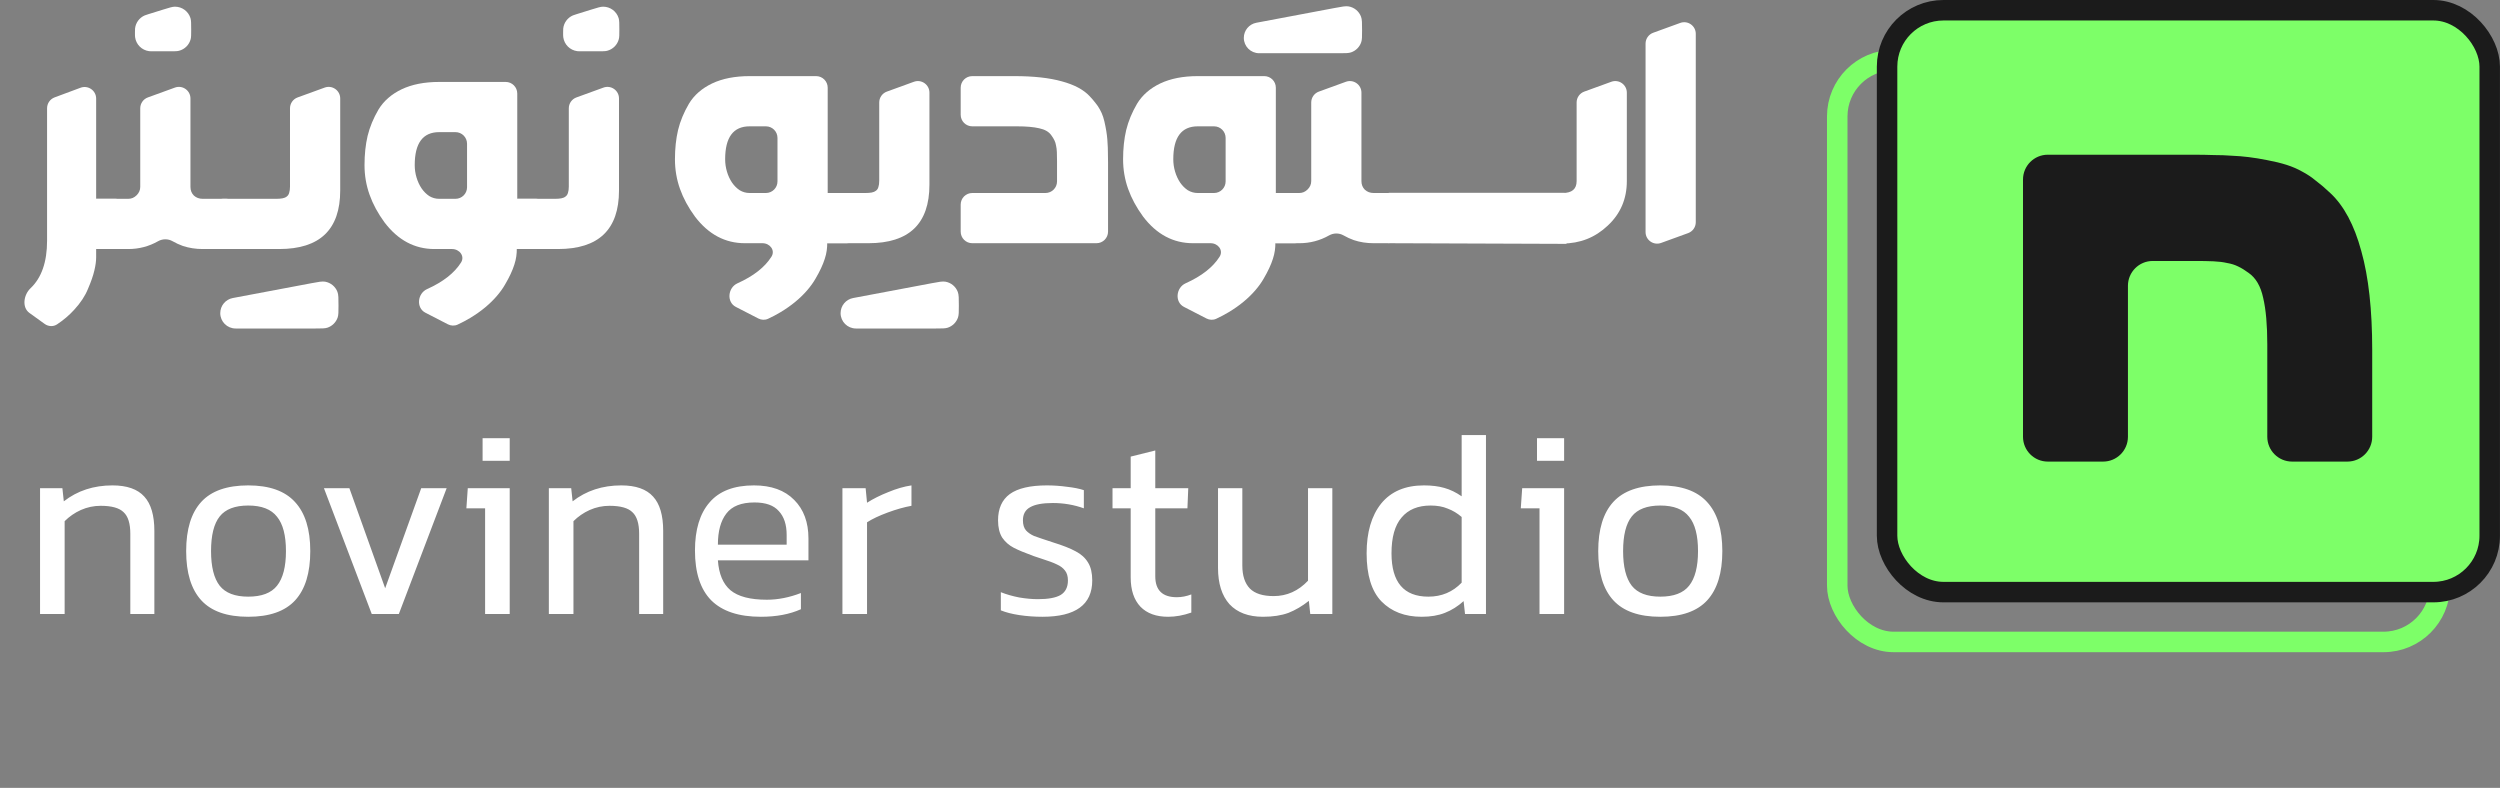 <svg width="165" height="52" viewBox="0 0 165 52" fill="none" xmlns="http://www.w3.org/2000/svg">
<rect x="0" y="0" width="165" height="52" fill="#808080" stroke="none"/>
<path d="M5.336 33.66C4.93 33.844 4.574 34.09 4.266 34.398V40.523H2.643V32.221H4.118L4.211 33.088C5.109 32.387 6.178 32.036 7.421 32.036C8.38 32.036 9.081 32.282 9.524 32.775C9.966 33.254 10.188 34.011 10.188 35.044V40.523H8.601V35.228C8.601 34.552 8.454 34.078 8.159 33.807C7.876 33.525 7.371 33.383 6.646 33.383C6.191 33.383 5.754 33.475 5.336 33.66ZM19.482 39.619C18.817 40.344 17.784 40.707 16.382 40.707C14.98 40.707 13.947 40.344 13.283 39.619C12.619 38.893 12.287 37.811 12.287 36.372C12.287 34.933 12.619 33.851 13.283 33.125C13.947 32.399 14.98 32.036 16.382 32.036C17.772 32.036 18.799 32.399 19.463 33.125C20.14 33.851 20.478 34.933 20.478 36.372C20.478 37.811 20.146 38.893 19.482 39.619ZM14.501 38.659C14.882 39.139 15.509 39.379 16.382 39.379C17.268 39.379 17.901 39.139 18.282 38.659C18.676 38.167 18.873 37.405 18.873 36.372C18.873 35.339 18.676 34.582 18.282 34.103C17.901 33.611 17.268 33.365 16.382 33.365C15.509 33.365 14.882 33.605 14.501 34.084C14.119 34.564 13.929 35.326 13.929 36.372C13.929 37.405 14.119 38.167 14.501 38.659ZM29.479 32.221L26.324 40.523H24.535L21.38 32.221H23.059L25.421 38.825L27.8 32.221H29.479ZM33.641 28.919V30.413H31.851V28.919H33.641ZM33.641 32.221V40.523H32.017V33.549H30.781L30.873 32.221H33.641ZM38.918 33.66C38.512 33.844 38.155 34.09 37.848 34.398V40.523H36.224V32.221H37.7L37.792 33.088C38.69 32.387 39.76 32.036 41.002 32.036C41.962 32.036 42.663 32.282 43.105 32.775C43.548 33.254 43.77 34.011 43.77 35.044V40.523H42.183V35.228C42.183 34.552 42.035 34.078 41.74 33.807C41.457 33.525 40.953 33.383 40.227 33.383C39.773 33.383 39.336 33.475 38.918 33.66ZM52.86 40.209C52.122 40.541 51.243 40.707 50.222 40.707C48.759 40.707 47.664 40.344 46.938 39.619C46.225 38.893 45.868 37.798 45.868 36.335C45.868 34.958 46.188 33.9 46.828 33.162C47.467 32.412 48.445 32.036 49.761 32.036C50.905 32.036 51.79 32.356 52.418 32.996C53.045 33.623 53.358 34.472 53.358 35.542V36.981H47.381C47.443 37.878 47.719 38.536 48.211 38.955C48.716 39.373 49.515 39.582 50.61 39.582C51.348 39.582 52.098 39.434 52.86 39.139V40.209ZM47.935 33.9C47.566 34.379 47.381 35.062 47.381 35.947H51.919V35.302C51.919 34.625 51.747 34.103 51.403 33.734C51.071 33.352 50.536 33.162 49.798 33.162C48.925 33.162 48.304 33.408 47.935 33.9ZM58.589 33.826C58.023 34.035 57.568 34.25 57.224 34.472V40.523H55.6V32.221H57.132L57.224 33.18C57.63 32.922 58.097 32.688 58.626 32.479C59.155 32.258 59.665 32.11 60.157 32.036V33.383C59.677 33.469 59.155 33.617 58.589 33.826ZM72.088 38.309C72.088 39.908 70.993 40.707 68.804 40.707C68.275 40.707 67.765 40.67 67.273 40.596C66.793 40.523 66.387 40.418 66.055 40.283V39.084C66.424 39.231 66.83 39.348 67.273 39.434C67.716 39.508 68.128 39.545 68.509 39.545C69.185 39.545 69.683 39.453 70.003 39.268C70.323 39.071 70.483 38.752 70.483 38.309C70.483 38.026 70.415 37.805 70.28 37.645C70.157 37.485 69.985 37.356 69.763 37.257C69.542 37.147 69.198 37.017 68.73 36.87L68.232 36.704C67.654 36.495 67.211 36.31 66.904 36.15C66.597 35.99 66.344 35.769 66.148 35.486C65.963 35.191 65.871 34.81 65.871 34.343C65.871 33.568 66.129 32.99 66.646 32.608C67.174 32.227 67.992 32.036 69.099 32.036C69.542 32.036 69.985 32.067 70.427 32.129C70.87 32.178 71.239 32.252 71.534 32.35V33.549C70.882 33.316 70.2 33.199 69.487 33.199C68.81 33.199 68.312 33.291 67.992 33.475C67.673 33.648 67.513 33.937 67.513 34.343C67.513 34.625 67.58 34.847 67.716 35.007C67.851 35.154 68.029 35.277 68.251 35.376C68.484 35.462 68.902 35.603 69.505 35.8C70.145 35.997 70.643 36.194 70.999 36.39C71.356 36.575 71.627 36.821 71.811 37.128C71.996 37.423 72.088 37.817 72.088 38.309ZM78.628 40.43C78.099 40.615 77.589 40.707 77.097 40.707C76.31 40.707 75.701 40.486 75.27 40.043C74.84 39.588 74.625 38.942 74.625 38.106V33.549H73.426V32.221H74.625V30.136L76.248 29.731V32.221H78.425L78.37 33.549H76.248V38.032C76.248 38.955 76.722 39.416 77.669 39.416C77.989 39.416 78.308 39.354 78.628 39.231V40.43ZM85.038 40.449C84.57 40.621 84.011 40.707 83.359 40.707C82.4 40.707 81.662 40.43 81.145 39.877C80.641 39.311 80.389 38.512 80.389 37.479V32.221H81.994V37.331C81.994 37.995 82.16 38.499 82.492 38.844C82.824 39.176 83.347 39.342 84.06 39.342C84.933 39.342 85.689 39.004 86.329 38.327V32.221H87.934V40.523H86.477L86.384 39.656C85.954 40 85.505 40.264 85.038 40.449ZM95.362 40.449C94.932 40.621 94.421 40.707 93.831 40.707C92.724 40.707 91.839 40.369 91.175 39.692C90.523 39.016 90.197 37.958 90.197 36.519C90.197 35.13 90.517 34.035 91.156 33.236C91.808 32.436 92.749 32.036 93.979 32.036C94.495 32.036 94.944 32.092 95.325 32.203C95.719 32.313 96.1 32.498 96.469 32.756V28.716H98.074V40.523H96.691L96.598 39.674C96.217 40.018 95.805 40.277 95.362 40.449ZM91.839 36.519C91.839 38.426 92.65 39.379 94.274 39.379C95.147 39.379 95.879 39.071 96.469 38.456V34.121C96.186 33.875 95.879 33.691 95.547 33.568C95.227 33.432 94.852 33.365 94.421 33.365C93.585 33.365 92.946 33.629 92.503 34.158C92.06 34.675 91.839 35.462 91.839 36.519ZM103.232 28.919V30.413H101.442V28.919H103.232ZM103.232 32.221V40.523H101.608V33.549H100.372L100.464 32.221H103.232ZM112.678 39.619C112.014 40.344 110.981 40.707 109.579 40.707C108.177 40.707 107.144 40.344 106.48 39.619C105.815 38.893 105.483 37.811 105.483 36.372C105.483 34.933 105.815 33.851 106.48 33.125C107.144 32.399 108.177 32.036 109.579 32.036C110.969 32.036 111.996 32.399 112.66 33.125C113.336 33.851 113.674 34.933 113.674 36.372C113.674 37.811 113.342 38.893 112.678 39.619ZM107.697 38.659C108.078 39.139 108.706 39.379 109.579 39.379C110.464 39.379 111.098 39.139 111.479 38.659C111.873 38.167 112.069 37.405 112.069 36.372C112.069 35.339 111.873 34.582 111.479 34.103C111.098 33.611 110.464 33.365 109.579 33.365C108.706 33.365 108.078 33.605 107.697 34.084C107.316 34.564 107.125 35.326 107.125 36.372C107.125 37.405 107.316 38.167 107.697 38.659Z" fill="white"/>
<path d="M3.107 15.887V7.144C3.107 6.824 3.306 6.539 3.605 6.427L5.315 5.791C5.814 5.605 6.346 5.975 6.346 6.507V13.122H7.626C8.048 13.122 8.39 13.464 8.39 13.886V15.671C8.39 16.093 8.048 16.436 7.626 16.436H6.346V16.984C6.346 17.235 6.306 17.526 6.227 17.856C6.149 18.193 6.009 18.595 5.808 19.061C5.621 19.527 5.317 19.99 4.893 20.449C4.57 20.805 4.193 21.125 3.762 21.41C3.513 21.574 3.189 21.553 2.947 21.378L1.941 20.653C1.434 20.287 1.56 19.456 2.014 19.025C2.743 18.335 3.107 17.289 3.107 15.887Z" fill="white"/>
<path d="M11.544 5.781C12.043 5.599 12.57 5.968 12.57 6.499V12.336C12.57 12.566 12.645 12.756 12.796 12.907C12.954 13.05 13.147 13.122 13.377 13.122H14.944C15.363 13.122 15.704 13.459 15.709 13.878L15.727 15.663C15.732 16.089 15.389 16.436 14.963 16.436H13.377C12.911 16.436 12.473 16.367 12.064 16.231C11.833 16.149 11.608 16.045 11.389 15.92C11.096 15.752 10.73 15.753 10.436 15.919C9.828 16.264 9.173 16.436 8.471 16.436H6.346V13.122H8.471C8.679 13.122 8.861 13.043 9.019 12.885C9.177 12.727 9.256 12.544 9.256 12.336V7.148C9.256 6.827 9.457 6.54 9.759 6.43L11.544 5.781Z" fill="white"/>
<path d="M21.428 5.781C21.927 5.599 22.454 5.968 22.454 6.499V12.573C22.454 15.148 21.113 16.436 18.43 16.436H14.709C14.287 16.436 13.944 16.093 13.944 15.671V13.886C13.944 13.464 14.287 13.122 14.709 13.122H18.236C18.394 13.122 18.53 13.111 18.645 13.09C18.76 13.068 18.853 13.029 18.925 12.971C19.004 12.914 19.058 12.831 19.086 12.724C19.122 12.616 19.14 12.48 19.14 12.315V7.148C19.14 6.827 19.341 6.54 19.643 6.43L21.428 5.781Z" fill="white"/>
<path d="M30.429 17.324C30.692 16.906 30.329 16.436 29.835 16.436H28.674C27.368 16.436 26.271 15.851 25.381 14.682C24.944 14.087 24.614 13.477 24.392 12.853C24.169 12.229 24.058 11.576 24.058 10.895C24.058 10.192 24.126 9.55 24.262 8.969C24.406 8.381 24.646 7.8 24.983 7.226C25.328 6.659 25.837 6.215 26.511 5.892C27.192 5.569 28.017 5.408 28.986 5.408H33.375C33.797 5.408 34.139 5.75 34.139 6.172V13.122H35.387C35.809 13.122 36.151 13.464 36.151 13.886V15.671C36.151 16.093 35.809 16.436 35.387 16.436H34.108C34.108 16.737 34.075 17.081 33.946 17.468C33.824 17.856 33.619 18.293 33.332 18.781C33.189 19.032 33.006 19.287 32.783 19.545C32.561 19.803 32.303 20.054 32.009 20.298C31.715 20.542 31.388 20.771 31.03 20.987C30.768 21.144 30.493 21.289 30.205 21.423C30 21.519 29.762 21.508 29.561 21.404L28.076 20.639C27.453 20.319 27.548 19.368 28.187 19.08C29.245 18.604 29.992 18.019 30.429 17.324ZM30.825 9.486C30.825 9.064 30.483 8.721 30.061 8.721H28.986C27.91 8.721 27.372 9.446 27.372 10.895C27.372 11.175 27.411 11.447 27.49 11.712C27.569 11.978 27.68 12.218 27.824 12.433C27.967 12.641 28.136 12.81 28.329 12.939C28.53 13.061 28.749 13.122 28.986 13.122H30.061C30.483 13.122 30.825 12.78 30.825 12.358V9.486Z" fill="white"/>
<path d="M39.829 5.781C40.327 5.599 40.854 5.968 40.854 6.499V12.573C40.854 15.148 39.513 16.436 36.83 16.436H34.108L34.139 13.122H36.637C36.795 13.122 36.931 13.111 37.046 13.09C37.16 13.068 37.254 13.029 37.325 12.971C37.404 12.914 37.458 12.831 37.487 12.724C37.523 12.616 37.541 12.48 37.541 12.315V7.148C37.541 6.827 37.742 6.54 38.044 6.43L39.829 5.781Z" fill="white"/>
<path d="M37.166 2.133C37.166 2.005 37.166 1.94 37.173 1.883C37.214 1.5 37.458 1.17 37.811 1.017C37.864 0.994 37.925 0.975 38.048 0.937L39.047 0.626C39.445 0.503 39.644 0.441 39.804 0.441C40.275 0.44 40.691 0.746 40.83 1.196C40.877 1.35 40.877 1.558 40.877 1.974C40.877 2.291 40.877 2.45 40.843 2.581C40.747 2.959 40.451 3.255 40.072 3.352C39.942 3.385 39.783 3.385 39.466 3.385H38.419C38.249 3.385 38.165 3.385 38.093 3.376C37.616 3.311 37.24 2.936 37.176 2.458C37.166 2.387 37.166 2.302 37.166 2.133Z" fill="white"/>
<path d="M8.907 2.133C8.907 2.005 8.907 1.94 8.914 1.883C8.955 1.5 9.199 1.17 9.552 1.017C9.605 0.994 9.666 0.975 9.789 0.937L10.789 0.626C11.186 0.503 11.384 0.441 11.545 0.441C12.016 0.44 12.432 0.746 12.571 1.196C12.618 1.35 12.618 1.558 12.618 1.974C12.618 2.291 12.618 2.45 12.585 2.581C12.488 2.959 12.192 3.255 11.813 3.352C11.683 3.385 11.524 3.385 11.207 3.385H10.16C9.99 3.385 9.906 3.385 9.834 3.376C9.357 3.311 8.981 2.936 8.917 2.458C8.907 2.387 8.907 2.302 8.907 2.133Z" fill="white"/>
<path d="M14.537 20.667C14.537 20.18 14.884 19.761 15.363 19.67L20.554 18.692C21.028 18.602 21.265 18.558 21.456 18.591C21.829 18.657 22.14 18.914 22.273 19.269C22.341 19.451 22.341 19.692 22.341 20.174C22.341 20.581 22.341 20.785 22.287 20.95C22.18 21.269 21.929 21.52 21.61 21.627C21.445 21.681 21.241 21.681 20.834 21.681H15.551C14.991 21.681 14.537 21.227 14.537 20.667Z" fill="white"/>
<path d="M55.479 20.667C55.479 20.18 55.826 19.761 56.306 19.67L61.497 18.692C61.97 18.602 62.207 18.558 62.399 18.591C62.772 18.657 63.082 18.914 63.215 19.269C63.284 19.451 63.284 19.692 63.284 20.174C63.284 20.581 63.284 20.785 63.229 20.95C63.123 21.269 62.872 21.52 62.552 21.627C62.388 21.681 62.184 21.681 61.776 21.681H56.494C55.933 21.681 55.479 21.227 55.479 20.667Z" fill="white"/>
<path d="M82.092 2.499C82.092 2.011 82.439 1.593 82.918 1.502L88.109 0.524C88.583 0.434 88.82 0.39 89.011 0.423C89.384 0.489 89.695 0.746 89.828 1.101C89.897 1.283 89.897 1.524 89.897 2.005C89.897 2.413 89.897 2.617 89.842 2.781C89.735 3.101 89.484 3.352 89.165 3.458C89 3.513 88.796 3.513 88.389 3.513H83.106C82.546 3.513 82.092 3.059 82.092 2.499Z" fill="white"/>
<path d="M50.917 16.94C51.18 16.522 50.818 16.052 50.324 16.052H49.162C47.857 16.052 46.759 15.467 45.87 14.298C45.432 13.703 45.102 13.093 44.88 12.469C44.658 11.845 44.547 11.192 44.547 10.511C44.547 9.808 44.615 9.166 44.751 8.585C44.894 7.997 45.135 7.416 45.472 6.842C45.816 6.275 46.325 5.831 46.999 5.508C47.681 5.185 48.506 5.024 49.474 5.024H53.864C54.285 5.024 54.628 5.366 54.628 5.788V12.738H55.875C56.297 12.738 56.64 13.08 56.64 13.502V15.288C56.64 15.71 56.297 16.052 55.875 16.052H54.597C54.597 16.353 54.563 16.697 54.434 17.085C54.312 17.472 54.108 17.91 53.821 18.397C53.677 18.648 53.494 18.903 53.272 19.161C53.05 19.419 52.791 19.67 52.497 19.914C52.203 20.158 51.877 20.388 51.518 20.603C51.257 20.76 50.982 20.905 50.694 21.039C50.488 21.135 50.251 21.124 50.05 21.02L48.564 20.255C47.942 19.935 48.036 18.984 48.675 18.697C49.733 18.221 50.481 17.635 50.917 16.94ZM51.314 9.102C51.314 8.68 50.972 8.338 50.55 8.338H49.474C48.398 8.338 47.86 9.062 47.86 10.511C47.86 10.791 47.9 11.063 47.979 11.329C48.057 11.594 48.169 11.834 48.312 12.049C48.456 12.257 48.624 12.426 48.818 12.555C49.019 12.677 49.237 12.738 49.474 12.738H50.55C50.972 12.738 51.314 12.396 51.314 11.974V9.102Z" fill="white"/>
<path d="M60.318 5.397C60.816 5.215 61.343 5.585 61.343 6.115V12.189C61.343 14.764 60.002 16.052 57.319 16.052H54.597L54.628 12.738H57.125C57.283 12.738 57.419 12.727 57.534 12.706C57.649 12.684 57.742 12.645 57.814 12.587C57.893 12.53 57.947 12.447 57.975 12.34C58.011 12.232 58.029 12.096 58.029 11.931V6.764C58.029 6.443 58.23 6.156 58.532 6.046L60.318 5.397Z" fill="white"/>
<path d="M63.405 5.788C63.405 5.366 63.747 5.024 64.169 5.024H66.945C68.215 5.024 69.258 5.139 70.076 5.368C70.901 5.59 71.514 5.917 71.916 6.347C72.066 6.505 72.195 6.656 72.303 6.799C72.418 6.935 72.514 7.079 72.593 7.229C72.68 7.38 72.751 7.545 72.809 7.724C72.866 7.904 72.916 8.108 72.959 8.338C73.002 8.553 73.034 8.75 73.056 8.929C73.078 9.101 73.092 9.277 73.099 9.456C73.113 9.636 73.121 9.826 73.121 10.027C73.128 10.22 73.131 10.446 73.131 10.704V15.288C73.131 15.71 72.789 16.052 72.367 16.052H64.169C63.747 16.052 63.405 15.71 63.405 15.288V13.502C63.405 13.08 63.747 12.738 64.169 12.738H69C69.422 12.738 69.764 12.396 69.764 11.974V10.629C69.764 10.4 69.76 10.202 69.753 10.037C69.746 9.873 69.728 9.729 69.699 9.607C69.678 9.478 69.642 9.363 69.592 9.263C69.541 9.155 69.473 9.044 69.387 8.929C69.229 8.7 68.964 8.546 68.591 8.467C68.225 8.381 67.734 8.338 67.117 8.338H64.169C63.747 8.338 63.405 7.995 63.405 7.573V5.788Z" fill="white"/>
<path d="M80.495 16.94C80.757 16.522 80.395 16.052 79.901 16.052H78.739C77.434 16.052 76.336 15.467 75.447 14.298C75.01 13.703 74.68 13.093 74.457 12.469C74.235 11.845 74.124 11.192 74.124 10.511C74.124 9.808 74.192 9.166 74.328 8.585C74.472 7.997 74.712 7.416 75.049 6.842C75.393 6.275 75.903 5.831 76.577 5.508C77.258 5.185 78.083 5.024 79.051 5.024H83.441C83.863 5.024 84.205 5.366 84.205 5.788V12.738H85.453C85.875 12.738 86.217 13.08 86.217 13.502V15.288C86.217 15.71 85.875 16.052 85.453 16.052H84.174C84.174 16.353 84.14 16.697 84.011 17.085C83.889 17.472 83.685 17.91 83.398 18.397C83.254 18.648 83.072 18.903 82.849 19.161C82.627 19.419 82.369 19.67 82.075 19.914C81.781 20.158 81.454 20.388 81.096 20.603C80.834 20.76 80.559 20.905 80.271 21.039C80.066 21.135 79.828 21.124 79.627 21.02L78.141 20.255C77.519 19.935 77.614 18.984 78.252 18.697C79.311 18.221 80.058 17.635 80.495 16.94ZM80.891 9.102C80.891 8.68 80.549 8.338 80.127 8.338H79.051C77.975 8.338 77.437 9.062 77.437 10.511C77.437 10.791 77.477 11.063 77.556 11.329C77.635 11.594 77.746 11.834 77.889 12.049C78.033 12.257 78.201 12.426 78.395 12.555C78.596 12.677 78.815 12.738 79.051 12.738H80.127C80.549 12.738 80.891 12.396 80.891 11.974V9.102Z" fill="white"/>
<path d="M88.829 5.397C89.328 5.215 89.855 5.585 89.855 6.115V11.953C89.855 12.182 89.93 12.372 90.081 12.523C90.239 12.666 90.432 12.738 90.662 12.738H91.597C92.02 12.738 92.362 13.08 92.362 13.502V15.288C92.362 15.71 92.02 16.052 91.597 16.052H90.662C90.195 16.052 89.758 15.984 89.349 15.847C89.118 15.765 88.894 15.661 88.674 15.536C88.381 15.368 88.016 15.369 87.721 15.536C87.113 15.88 86.458 16.052 85.756 16.052H84.174L84.205 12.738H85.756C85.964 12.738 86.147 12.659 86.304 12.501C86.462 12.344 86.541 12.161 86.541 11.953V6.764C86.541 6.443 86.742 6.156 87.044 6.046L88.829 5.397Z" fill="white"/>
<path d="M106.346 5.397C106.844 5.215 107.371 5.585 107.371 6.115V11.953C107.371 13.129 106.952 14.108 106.112 14.89C105.28 15.679 104.28 16.073 103.111 16.073C102.36 16.073 101.664 15.897 101.023 15.544C100.731 15.383 100.372 15.387 100.081 15.549C99.85 15.678 99.609 15.785 99.356 15.869C98.933 16.005 98.463 16.073 97.946 16.073C97.195 16.073 96.502 15.897 95.865 15.544C95.575 15.383 95.218 15.384 94.928 15.546C94.7 15.674 94.465 15.778 94.224 15.858C93.815 15.987 93.392 16.052 92.954 16.052H92.416C91.994 16.052 91.652 15.71 91.652 15.288V13.502C91.652 13.08 91.994 12.738 92.416 12.738H92.954C93.055 12.738 93.151 12.81 93.245 12.953C93.338 13.097 93.316 13.194 93.18 13.244C93.051 13.294 93.047 13.294 93.169 13.244C93.272 13.198 93.436 13.214 93.661 13.29C93.785 13.333 93.889 13.416 93.969 13.519L94.109 13.698C94.184 13.796 94.282 13.873 94.394 13.924L96.358 14.823C96.774 15.013 97.263 14.798 97.403 14.362L97.478 14.132C97.537 13.948 97.518 13.751 97.457 13.568C97.27 13.015 97.44 12.738 97.968 12.738C98.585 12.738 98.94 13.036 99.033 13.631C99.117 14.093 99.602 14.364 100.039 14.192L101.763 13.515C101.821 13.492 101.884 13.487 101.945 13.5C102.184 13.549 102.366 13.308 102.443 13.077C102.518 12.851 102.748 12.738 103.132 12.738C103.749 12.738 104.057 12.476 104.057 11.953V6.764C104.057 6.443 104.258 6.156 104.56 6.046L106.346 5.397ZM91.674 12.727H103.253C103.308 12.727 103.373 12.725 103.408 12.768C103.425 12.79 103.433 12.819 103.433 12.856V15.976C103.433 16.055 103.401 16.095 103.337 16.095L91.688 16.052C91.63 16.052 91.588 16.055 91.588 15.976V12.856C91.595 12.77 91.624 12.727 91.674 12.727Z" fill="white"/>
<path d="M108.607 2.88C108.607 2.559 108.808 2.272 109.11 2.162L110.895 1.513C111.394 1.331 111.921 1.7 111.921 2.231V14.666C111.921 14.988 111.719 15.275 111.417 15.385L109.632 16.034C109.134 16.215 108.607 15.846 108.607 15.316V2.88Z" fill="white"/>
<rect x="121.258" y="3.966" width="39.773" height="38.402" rx="3.719" stroke="#7DFF68" stroke-width="1.353"/>
<rect x="124.547" y="0.676" width="39.774" height="38.403" rx="3.719" fill="#7DFF68" stroke="#1B1B1B" stroke-width="1.352"/>
<path d="M154.928 30.465C155.833 30.465 156.566 29.731 156.566 28.826L156.566 23.094C156.566 20.45 156.327 18.277 155.847 16.574C155.382 14.856 154.7 13.579 153.801 12.743C153.471 12.429 153.156 12.161 152.856 11.936C152.571 11.697 152.271 11.496 151.957 11.332C151.642 11.152 151.297 11.003 150.922 10.883C150.547 10.764 150.12 10.659 149.641 10.57C149.191 10.48 148.779 10.413 148.404 10.368C148.044 10.323 147.677 10.293 147.302 10.278C146.927 10.249 146.53 10.234 146.11 10.234C145.705 10.219 145.233 10.211 144.693 10.211L135.156 10.211C134.251 10.211 133.518 10.945 133.518 11.85L133.518 28.826C133.518 29.731 134.251 30.465 135.156 30.465L138.805 30.465C139.71 30.465 140.444 29.731 140.444 28.826L140.444 18.862C140.444 17.957 141.177 17.224 142.082 17.224L144.851 17.224C145.331 17.224 145.743 17.231 146.088 17.246C146.432 17.261 146.732 17.299 146.987 17.358C147.257 17.403 147.497 17.478 147.707 17.582C147.932 17.687 148.164 17.829 148.404 18.008C148.883 18.337 149.206 18.889 149.371 19.666C149.551 20.428 149.641 21.451 149.641 22.735L149.641 28.826C149.641 29.731 150.374 30.465 151.279 30.465L154.928 30.465Z" fill="#1B1B1B"/>
</svg>

